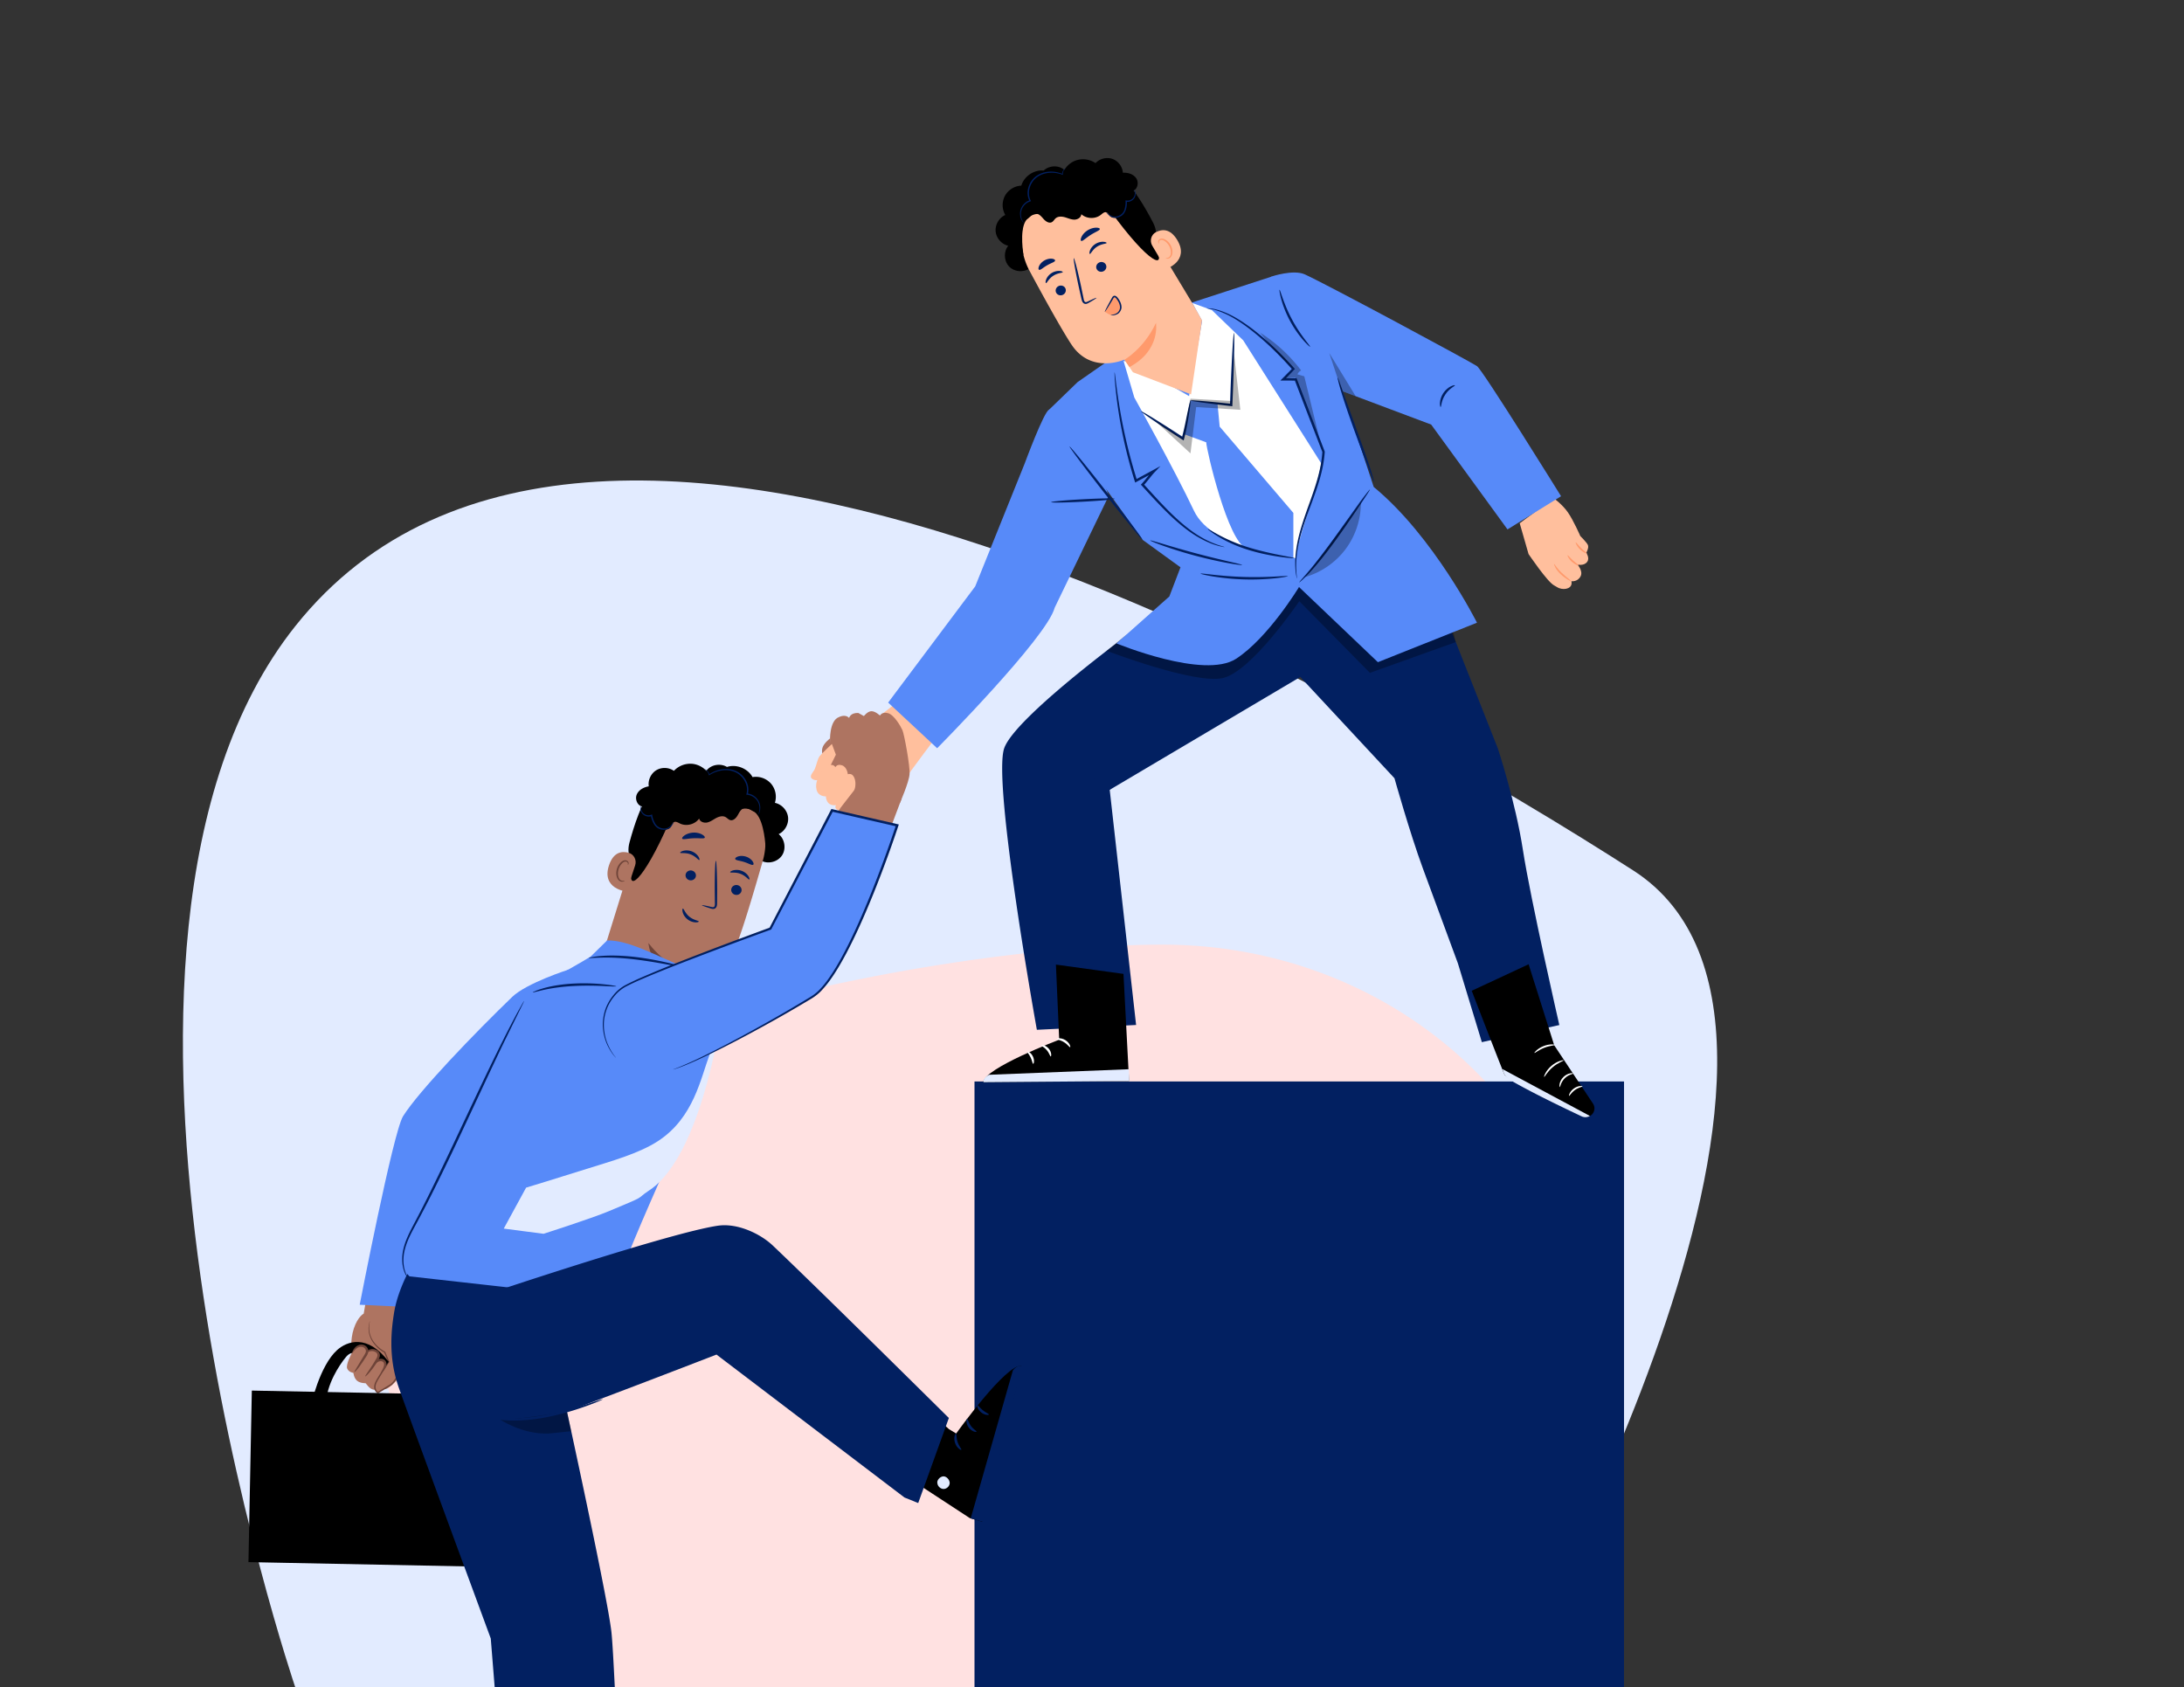 <?xml version="1.0" encoding="UTF-8"?> <svg xmlns="http://www.w3.org/2000/svg" width="400" height="309" fill="none"><rect width="100%" height="100%" fill="#333333" stroke="none"/><g clip-path="url(#a)"><path fill="#E2EBFF" d="M54.074 114.684c55.343-69.59 199.618 15.589 245.036 44.719S274.955 309 274.955 309H54.074s-46.291-136.108 0-194.316"></path><path fill="#FFE1E1" d="M67.5 233.342C67.5 273.917 118.33 344 161.71 344s129.79-56.957 129.79-97.532S256.334 173 212.955 173 67.5 192.767 67.5 233.342"></path><g clip-path="url(#b)"><path fill="#022061" d="M297.441 198.062H178.48v203.514h118.961z"></path><path fill="#FFBF9D" d="M165.828 142.68c-.062-.217 6.934-9.418 6.934-9.418l-6.167-6.45-6.938 5.445zM278.335 95.832l1.618 5.634s3.461 5.128 4.681 5.743c.32.161.627.402.924.51 1.094.401 2.541.013 2.243-1.275 0 0 1.137.17 1.688-.91.493-.967-.58-2.144-.58-2.144s1.244.317 1.808-.53c.465-.7-.197-1.616-.197-1.616s.559-.957.28-1.48c-.28-.524-1.367-1.594-1.367-1.594s-1.201-2.765-2.251-4.302c-.995-1.457-2.634-2.641-2.634-2.641z"></path><path fill="#FF9A6C" d="M290.663 101.359c.042-.082-.509-.423-1.067-.974-.564-.545-.918-1.088-.998-1.045-.076.034.173.684.778 1.271.6.59 1.255.825 1.287.748M289.161 103.559c.039-.083-.499-.396-1.054-.904-.56-.503-.923-1.007-1.002-.961-.074.038.188.654.791 1.195.598.546 1.236.748 1.265.67M284.637 103.306c-.086.024.283 1.017 1.213 1.866.912.849 1.811 1.3 1.85 1.236.056-.081-.758-.649-1.633-1.465-.887-.81-1.35-1.674-1.43-1.637"></path><path fill="#AE7461" d="M64.396 247.865c-.08.166-1.087 2.075-.812 2.766.277.692 1.14.8 1.14.8s.098.963.681 1.445 1.551.444 1.551.444l.467.551c.683.806 1.336.639 1.336.639s.827-.352 1.575-.118c.747.234 2.295-1.578 3.11-2.419.862-.889 1.917-1.948 1.36-3.709-.747-2.361-1.724-5.424-1.724-5.424l1.573-4.465-7.702.257-.34 1.948s-1.059.511-1.8 2.699c-.743 2.19-.415 4.586-.415 4.586"></path><path fill="#AE7461" d="M72.63 243.002s2.194 5.097 2.173 5.263-2.168 4.651-3.197 5.332c-1.029.68-2.379 1.442-2.379 1.442s-1.154-.553-.167-2.25a64 64 0 0 1 2.142-3.384l-.73-1.759s-3.772-1.917-2.736-5.689"></path><path fill="#6F4439" d="M67.73 241.955c-.012-.003-.057.16-.132.473-.047.154-.065.352-.082.586-.035.233-.008.502.011.805.075.599.303 1.323.783 2.027a6.4 6.4 0 0 0 2.104 1.898l-.053-.057.723 1.762.012-.115a63 63 0 0 0-1.637 2.521c-.266.453-.572.89-.788 1.424a2.1 2.1 0 0 0-.143.862c.02.303.151.61.38.828.077.075.155.135.255.188l.062.033.061-.037q.658-.398 1.296-.786l.634-.386c.208-.139.42-.225.62-.413.375-.35.63-.751.89-1.139.256-.389.48-.784.7-1.169.43-.774.812-1.521 1.149-2.231l.241-.529.057-.137q.016-.044.027-.089a1 1 0 0 0-.02-.104c-.033-.106-.063-.184-.097-.272l-.397-.97c-.52-1.227-.956-2.21-1.262-2.887l-.36-.777c-.085-.176-.133-.267-.142-.263-.008.003.025.101.094.284l.313.796 1.183 2.918q.181.465.38.97l.085.248.005.016.004.008.003.004c.01.003-.028-.001.054.01-.07-.004-.051.001-.056.005l-.005.011-.008.022-.053.122-.245.519c-.344.7-.73 1.442-1.163 2.206-.222.38-.446.77-.7 1.151-.254.376-.518.777-.85 1.082-.15.147-.392.257-.59.387l-.63.381-1.289.779.124-.004a1 1 0 0 1-.185-.139c-.377-.35-.359-.931-.173-1.405.19-.479.499-.931.761-1.381a71 71 0 0 1 1.614-2.519l.037-.055-.025-.06-.74-1.755-.015-.036-.038-.021a6.3 6.3 0 0 1-2.056-1.803 4.6 4.6 0 0 1-.804-1.94c-.135-1.175.133-1.841.076-1.847"></path><path fill="#000" d="m90.589 255.55-44.466-.876-.619 31.415 44.466.876z"></path><path fill="#000" d="M85.448 255.606c.012.009-.085.159-.28.434l-.865 1.197c-.765 1.028-1.832 2.551-3.333 4.298a29.3 29.3 0 0 1-6.07 5.333c-2.553 1.639-5.746 3.073-9.325 3.203-3.59.14-6.872-1.26-9.363-2.995-2.527-1.746-4.379-3.822-5.81-5.615a56 56 0 0 1-3.142-4.44l-.783-1.253c-.173-.29-.258-.446-.245-.455s.123.131.32.405l.853 1.205c.74 1.046 1.8 2.569 3.245 4.338 1.452 1.755 3.308 3.781 5.796 5.473 2.458 1.685 5.646 3.023 9.113 2.888 3.463-.125 6.593-1.508 9.117-3.103a30 30 0 0 0 6.054-5.194c1.519-1.705 2.625-3.199 3.433-4.195l.933-1.146c.219-.256.339-.388.352-.378"></path><path fill="#000" d="M56.907 257.685c-.006-.221 1.596-7.507 4.83-10.429 1.778-1.606 5.554-3.045 9.457 2.148l-1.36 1.919s-4.1-5.639-6.45-2.826c-1.265 1.514-3.542 5.005-3.694 8.562z"></path><path fill="#AE7461" d="M69.785 251.391c.251-.261.459-.563.613-.891.157-.332.253-.738.067-1.056-.153-.261-.475-.394-.776-.374s-.582.174-.808.375c-.225.202-.403.45-.579.696"></path><path fill="#6F4439" d="M68.302 250.141c-.044-.033.044-.297.328-.673a1.7 1.7 0 0 1 .68-.525c.31-.133.766-.144 1.115.126.38.281.407.789.312 1.09-.09.324-.243.56-.378.749-.282.375-.534.526-.574.483-.047-.045.115-.269.303-.65.09-.191.2-.425.244-.673.048-.252.008-.502-.182-.642-.425-.322-1.002-.011-1.29.262-.31.281-.505.495-.558.453"></path><path fill="#AE7461" d="M66.71 248.08c.28-.419.765-.76 1.318-.817.555-.057 1.154.228 1.293.69.118.393-.093.803-.311 1.169a22 22 0 0 1-2.114 2.952"></path><path fill="#6F4439" d="M66.896 252.072c-.109-.081 1.046-1.498 2.099-3.393.25-.47.146-.866-.235-1.069a1.36 1.36 0 0 0-1.085-.103c-.644.211-.91.622-.965.572-.045-.01.118-.526.855-.87a1.63 1.63 0 0 1 1.394.038c.244.125.5.352.586.692.087.335-.016.667-.143.934-1.113 2.003-2.424 3.271-2.506 3.199"></path><path fill="#AE7461" d="M64.525 247.778c.151-.381.482-.823.817-1.059s.775-.339 1.168-.22.713.482.73.892c.015.354-.181.678-.374.975-.605.925-1.274 2.075-1.972 2.93"></path><path fill="#6F4439" d="M64.89 251.298c-.05-.042.208-.433.595-1.082.228-.385.454-.763.681-1.143.234-.43.613-.913.797-1.365.185-.448-.14-.891-.53-1.011-.398-.126-.822.022-1.091.223-.564.439-.76.893-.822.86-.05-.01.03-.53.62-1.107.301-.274.816-.523 1.408-.375.293.079.565.271.743.553.187.279.218.688.097 1.003-.112.318-.294.561-.438.784l-.433.657c-.278.419-.536.794-.768 1.1-.461.612-.813.941-.859.903"></path><path fill="#000" d="M68.353 270.069a2.152 2.152 0 1 1-4.304 0 2.152 2.152 0 0 1 4.304 0"></path><path fill="#578AF9" d="M104.198 177.553s-7.739 2.46-10.394 5.025c-6.865 6.63-17.072 17.211-19.98 21.841-1.819 2.892-7.945 34.533-7.945 34.533l13.692.656 6.804-31.919 11.654-11.657z"></path><path fill="#000" d="m165.333 254.125 8.458 7.6 1.331.812s9.209-12.893 11.977-12.375l-7.163 28.54-2.293-.659-15.363-10.046z"></path><path fill="#E2EBFF" d="M171.671 271.553c.012.59.538 1.128 1.128 1.14s1.141-.518 1.139-1.108c-.001-.59-.612-1.255-1.201-1.201-.587.054-1.201.711-1.057 1.284"></path><path fill="#022061" d="m180.08 278.733-2.293-.659 7.725-27.117s.871-1.132 1.73-.764zM175.085 262.539c.138.039.027.752.302 1.55.256.805.771 1.31.683 1.424-.06.122-.84-.295-1.158-1.267-.326-.97.052-1.77.173-1.707M177.129 259.858c.143.002.228.665.699 1.287.452.635 1.06.914 1.019 1.051-.012.137-.851.028-1.423-.755-.576-.779-.429-1.613-.295-1.583M181.107 259.055c-.001.134-.747.153-1.42-.397-.677-.545-.814-1.278-.683-1.307.134-.05.438.476.997.918.549.456 1.127.643 1.106.786M171.668 261.945c.113.089-.24.681-.384 1.482-.161.798-.05 1.478-.188 1.521-.121.055-.486-.673-.303-1.614.175-.943.782-1.485.875-1.389"></path><path fill="#000" d="M129.699 140.794c.917-.827 2.385-.969 3.445-.333 1.732-.557 3.803.265 4.683 1.859a3.71 3.71 0 0 1 3.383 1.195 3.71 3.71 0 0 1 .711 3.518c1.242.253 2.26 1.359 2.411 2.617s-.577 2.574-1.723 3.113c1.12.892 1.411 2.663.636 3.867s-2.509 1.672-3.785 1.021l-10.451-13.466c-.522-1.12-.228-2.564.69-3.391"></path><path fill="#AE7461" d="M139.713 157.629a12.4 12.4 0 0 0-7.568-15.017l-.602-.225c-6.624-2.053-12.068 2.426-13.937 9.105l-7.212 23.224 5.012 12.721 8.215-4.062 2.366-5.777s6.595 1.369 9.009-4.833c1.166-2.995 3.065-9.358 4.717-15.136"></path><path fill="#6F4439" d="M125.963 178.157s-4.002-1.249-7.202-5.448c0 0 .222 5.212 6.584 6.978z"></path><path fill="#022061" d="M135.778 163.275c-.159.477-.695.734-1.195.577s-.776-.671-.616-1.147.694-.734 1.194-.577.776.671.617 1.147M137.231 161.073c-.154.075-.64-.677-1.599-1.033-.953-.37-1.84-.141-1.9-.297-.032-.071.16-.239.549-.347a2.6 2.6 0 0 1 1.574.095c.596.227 1.015.635 1.219.967.209.336.23.584.157.615M127.416 160.608c-.16.476-.694.733-1.195.575-.499-.157-.775-.67-.616-1.146.16-.477.695-.734 1.194-.577.501.157.777.672.617 1.148M128.078 157.503c-.153.074-.642-.677-1.599-1.033-.952-.37-1.839-.141-1.899-.297-.031-.071.158-.239.549-.347.385-.109.979-.132 1.575.094.595.228 1.014.635 1.219.968.207.336.229.583.155.615M125.071 166.403c.17-.023.397.844 1.194 1.483.788.65 1.702.711 1.71.879.008.077-.225.177-.63.156-.399-.017-.97-.182-1.465-.584-.493-.402-.764-.921-.853-1.301-.093-.384-.036-.626.044-.633M128.555 165.781c.016-.056.649.064 1.66.302.254.067.504.105.608-.046.123-.155.12-.457.108-.786q-.01-1.017-.025-2.134c-.009-3.027.082-5.479.203-5.478s.229 2.455.239 5.482l-.01 2.132c-.012.313.03.688-.233 1.008a.66.66 0 0 1-.536.206c-.174-.011-.312-.06-.437-.098-.991-.312-1.595-.533-1.577-.588M129.08 153.399c-.112.27-1.001.065-2.069.123-1.07.033-1.951.314-2.071.054-.053-.125.117-.373.483-.613.364-.239.93-.45 1.571-.478.641-.026 1.213.135 1.584.344.373.208.551.442.502.57M137.956 158.363c-.237.174-.848-.251-1.66-.493-.803-.27-1.547-.277-1.64-.556-.037-.133.135-.327.497-.452.357-.126.903-.157 1.459.018.554.177.982.517 1.201.827.221.312.25.568.143.656"></path><path fill="#000" d="M140.202 155.1s-.18-4.518-1.72-6.135c-1.864-1.957-3.782.176-5.725-1.245s-3.721-3.294-6.568-2.448c-3.117.926-2.463 2.641-3.65 5.349-4.812 10.979-8.048 13.381-6.65 7.884.153-.603-1.28-1.664-.601-4.198.881-3.284 2.202-7.177 3.753-9.161 1.307-1.672 2.879-2.575 5.358-3.292 3.914-1.132 8.135.395 10.881 1.753 2.744 1.357 7.014 6.704 4.922 11.493"></path><path fill="#AE7461" d="M116.328 158.485c.322-.976-.222-2.046-1.214-2.314-1.204-.326-2.745-.151-3.568 2.279-1.462 4.311 3.167 4.889 3.217 4.768.033-.082.97-2.923 1.565-4.733"></path><path fill="#6F4439" d="M114.398 161.278c-.015-.02-.094.027-.24.042a.8.8 0 0 1-.565-.178c-.399-.322-.537-1.175-.294-1.959.121-.396.331-.741.574-1.004.239-.271.517-.422.761-.385a.4.4 0 0 1 .373.356c.017.14-.04.217-.019.233.008.015.116-.042.142-.231a.5.5 0 0 0-.077-.327.6.6 0 0 0-.379-.251c-.34-.09-.743.115-1.011.403a2.7 2.7 0 0 0-.668 1.113c-.267.877-.097 1.842.464 2.232.277.182.56.176.726.119.169-.062.225-.151.213-.163"></path><path fill="#000" d="M119.522 150.264c.411.585.85 1.194 1.492 1.51s1.547.219 1.907-.4c.162-.277.219-.648.5-.804.335-.186.732.061 1.075.232 1.188.597 2.785.196 3.552-.89.139.591.883.847 1.477.719.593-.129 1.09-.518 1.625-.807.535-.287 1.204-.474 1.737-.183.298.164.522.462.85.551.578.161 1.097-.392 1.39-.915.293-.524.602-1.147 1.189-1.271.543-.115 1.052.26 1.539.528.486.269 1.196.398 1.517-.056.168-.238.159-.559.099-.844-.271-1.292-1.544-2.299-2.865-2.266.112-1.564-.794-3.153-2.196-3.854s-3.217-.474-4.402.553a4.13 4.13 0 0 0-3.06-2.163 4.12 4.12 0 0 0-3.526 1.27c-.934-.661-2.265-.703-3.239-.103-.973.601-1.533 1.809-1.362 2.941-.93.151-1.871.666-2.217 1.541-.347.876.183 2.076 1.12 2.163-.601.558-.671 1.594-.149 2.228.521.633 1.552.763 2.214.28"></path><path fill="#022061" d="M117.407 147.59c-.01-.017-.212.329-.041.919.088.282.294.619.663.829.359.209.864.291 1.346.103l-.17-.094c.074.446.211.924.452 1.382.156.292.349.564.595.773.238.216.553.346.828.402.563.142 1.142.029 1.494-.244.358-.263.55-.559.677-.757.126-.202.176-.323.163-.332-.017-.011-.097.093-.246.272-.148.177-.361.445-.697.663-.632.46-2.065.278-2.582-.9a4.5 4.5 0 0 1-.437-1.3l-.028-.153-.143.058c-.395.164-.833.11-1.15-.058a1.34 1.34 0 0 1-.618-.695c-.197-.518-.064-.865-.106-.868M129.11 140.88c-.008.014.1.072.26.224.156.151.37.414.451.811l.021.1.088-.057a5.66 5.66 0 0 1 2.685-.895 4.4 4.4 0 0 1 1.816.261 3.7 3.7 0 0 1 1.61 1.192c.337.43.571.923.692 1.421a3.1 3.1 0 0 1-.013 1.46l-.037.14.143.013a2.55 2.55 0 0 1 1.689.88c.385.449.541.972.579 1.4.062.878-.254 1.352-.208 1.362.009.005.089-.101.183-.329.09-.226.191-.582.172-1.042a2.58 2.58 0 0 0-.571-1.521 2.72 2.72 0 0 0-1.823-.99l.106.153a3.3 3.3 0 0 0 .031-1.583 4 4 0 0 0-.736-1.525 3.9 3.9 0 0 0-1.728-1.268 4.6 4.6 0 0 0-1.919-.252 5.5 5.5 0 0 0-2.749 1.006l.108.043a1.54 1.54 0 0 0-.54-.836c-.185-.142-.306-.176-.31-.168M75.819 231.09s-2.905 4.59-3.662 9.432c-.41 2.626-1.125 7.743.792 13.357 1.137 3.33 16.935 46.195 16.935 46.195l1.806 22.511 5.462 28.242 17.104-.84s-1.577-44.476-2.264-51.006c-.741-7.043-10.313-50.369-10.313-50.369l6.246-15.597-29.058-9.693z"></path><path fill="#578AF9" d="m127.16 179.693-.968-2.183c-6.411-2.674-11.09-5.344-14.995-5.276l-3.018 2.951c-3.496 2.193-10.352 5.563-12.199 8.148l-8.47 16.365-11.694 27.431c-1.08 1.677-3.387 4.156-.823 6.623l23.336 2.614 8.297.141c1.693-.22 6.144 1.03 6.674-1.715.939-4.854 16.311-37.49 17.412-41.759l-.482-7.024z"></path><path fill="#E2EBFF" d="M130.039 192.929c-1.737 4.601-2.966 11.725-9.448 16-3.582 2.363-8.851 3.785-12.942 5.082-4.844 1.536-11.293 3.497-11.293 3.497l-4.091 7.501 7.282.949s8.569-2.731 11.95-4.136c7.277-3.024 4.78-2.041 7.292-3.735 3.601-2.248 8.519-8.863 12.133-25.597"></path><path fill="#022061" d="M112.871 180.636c-.007.066-.873.017-2.266-.048-1.394-.057-3.32-.124-5.439-.01-2.121.099-4.025.376-5.383.67-1.359.291-2.179.567-2.206.493-.01-.03.184-.125.55-.273.36-.16.903-.333 1.58-.529 1.358-.378 3.288-.71 5.435-.811a36.4 36.4 0 0 1 5.484.143c1.398.146 2.251.307 2.245.365M124.967 177.073c-.014.063-.969-.106-2.506-.388-1.538-.281-3.661-.667-6.021-.957-2.362-.288-4.513-.386-6.069-.352-1.557.026-2.519.136-2.529.063-.004-.03.231-.089.664-.168a16 16 0 0 1 1.851-.213c1.571-.116 3.754-.067 6.136.223 2.381.293 4.508.731 6.033 1.093s2.454.641 2.441.699M95.98 183.332c.014.007-.066.19-.228.529l-.731 1.476-2.665 5.435c-2.224 4.603-5.183 11.014-8.507 18.075-1.666 3.53-3.28 6.88-4.805 9.901a179 179 0 0 1-2.211 4.265c-.7 1.333-1.406 2.543-1.924 3.699-.522 1.153-.86 2.258-.97 3.251-.11.995-.019 1.866.164 2.546.374 1.372.998 1.942.943 1.971 0 0-.16-.123-.385-.432a4.9 4.9 0 0 1-.727-1.492c-.215-.692-.335-1.589-.246-2.618.09-1.031.415-2.171.928-3.354.51-1.187 1.202-2.41 1.885-3.745a211 211 0 0 0 2.17-4.277 581 581 0 0 0 4.769-9.908c3.322-7.057 6.329-13.452 8.628-18.023a187 187 0 0 1 2.795-5.375l.806-1.437c.192-.327.297-.494.31-.487M89.412 263.459c1.208.378 41.814-15.381 41.814-15.381l34.432 26.18 2.514 1.013 5.611-15.579s-24.103-23.874-32.272-31.608c-2.164-2.049-6.337-4.137-10.023-3.606-8.563 1.234-41.081 12.127-41.081 12.127z"></path><path fill="#000" d="M91.408 259.857s4.118 2.901 9.133 2.68l4.076-.421-.794-3.671s-9.705 1.851-12.415 1.412" opacity=".3"></path><path fill="#022061" d="M110.378 256.274c.011.029-.27.164-.789.385-.517.222-1.277.518-2.225.859-1.895.677-4.557 1.534-7.593 2.094-3.035.569-5.857.654-7.871.438a14 14 0 0 1-1.353-.178 8 8 0 0 1-1.01-.202c-.55-.135-.848-.224-.841-.254.017-.082 1.234.198 3.228.316 1.993.132 4.763-.001 7.765-.564 3.002-.553 5.659-1.356 7.573-1.952 1.914-.604 3.092-1.005 3.116-.942M131.877 242.182c.127.035-.15 1.323-.226 2.93-.086 1.606.06 2.916-.07 2.938-.114.026-.468-1.294-.379-2.96.08-1.667.564-2.945.675-2.908"></path><path fill="#AE7461" d="m155.357 145.653-5.403 8.359 10.631 4.332 4.494-11.931-6.656-2.454zM150.812 138.536s-.43-.683-.185-1.56c.246-.877 1.398-1.742 1.398-1.742s.429 2.62.358 2.661c-.071.043-1.571.641-1.571.641"></path><path fill="#AE7461" d="m155.672 147.368-3.878-6.331.229-5.194s-.202-3.883 1.663-4.528c0 0 1.124-.595 1.832.173 0 0 .204-.976 1.679-.916l1.027.568s.682-.899 1.401-.89 1.541.798 1.541.798.376-.756 1.494-.432c1.12.325 2.315 2.41 2.63 3.129.316.719 1.406 6.558 1.296 8.047s-1.739 5.199-1.739 5.199z"></path><path fill="#FFBF9D" d="M152.362 136.25s-1.856 1.734-2.248 2.24c-.391.506-.628 1.835-.916 2.414-.287.579-1.12 1.275-.424 1.755.697.481 1.635.149 2.14-.39.507-.539 2.178-4.059 2.178-4.059z"></path><path fill="#FFBF9D" d="M149.993 142.224s-.762 1.088-.445 2.402c.318 1.314 1.716 1.221 1.716 1.221s-.025 1.847 1.87 1.61c0 0-.517.571.442.955l2.73-3.51s.379-.317.367-1.442c-.008-.756-.365-1.982-1.39-1.666 0 0-.134-1.326-1.071-1.634s-1.201.346-1.201.346-.221-.494-.968-.423c-.747.07-2.05 2.141-2.05 2.141"></path><path fill="#578AF9" d="M112.782 193.692c-2.741-3.126-3.305-8.13-.084-11.661a7.2 7.2 0 0 1 1.813-1.445c4.524-2.518 26.587-10.522 26.587-10.522l11.293-21.652 11.936 2.741s-8.884 27.341-15.491 31.386c-7.588 4.647-20.757 11.817-25.546 13.326"></path><path fill="#022061" d="M123.29 195.865q-.003-.01.299-.127c.197-.081.501-.179.886-.342a63 63 0 0 0 3.346-1.494c2.881-1.372 6.996-3.502 12.023-6.316a264 264 0 0 0 8.166-4.752c.749-.43 1.428-.904 2.039-1.528a17 17 0 0 0 1.685-2.054c1.052-1.471 1.987-3.097 2.884-4.796 1.789-3.405 3.417-7.126 4.991-11.043a218 218 0 0 0 4.505-12.328l.163.287-7.88-1.807-4.057-.933.25-.115-11.309 21.644-.037.071-.076.028a816 816 0 0 0-16.554 6.195c-2.47.96-4.782 1.885-6.901 2.793a43 43 0 0 0-3.005 1.395 6.9 6.9 0 0 0-2.272 1.904c-1.216 1.476-1.73 3.185-1.827 4.662a9.2 9.2 0 0 0 .58 3.726c.772 1.938 1.649 2.726 1.593 2.759q-.007.006-.144-.151c-.09-.105-.227-.259-.396-.473a9.6 9.6 0 0 1-1.176-2.086 9.2 9.2 0 0 1-.651-3.785c.046-.761.19-1.572.475-2.398a8.5 8.5 0 0 1 1.351-2.41 7.1 7.1 0 0 1 2.334-1.991 43 43 0 0 1 3.017-1.427 211 211 0 0 1 6.896-2.84c4.935-1.946 10.499-4.048 16.539-6.262l-.113.099 11.277-21.66.081-.154.169.039 4.057.932 7.879 1.81.24.055-.077.231a216 216 0 0 1-4.531 12.35c-1.586 3.924-3.227 7.651-5.037 11.071-.909 1.706-1.856 3.341-2.929 4.83a18 18 0 0 1-1.733 2.091c-.627.639-1.382 1.159-2.116 1.573a248 248 0 0 1-8.204 4.711c-5.052 2.782-9.192 4.875-12.1 6.202-1.45.671-2.6 1.131-3.385 1.426-.391.15-.7.236-.903.304-.204.062-.311.091-.312.084M213.533 111.235c-1.916 1.138-27.423 19.537-29.612 25.796-2.189 6.258 5.982 51.568 5.982 51.568l18.173-.883-4.832-43.066 36.298-21.492 2.448-22.449z"></path><path fill="#022061" d="m235.005 120.604 20.392 21.924s2.796 9.977 5.199 16.501c2.439 6.62 6.415 17.389 6.415 17.389l4.391 14.443 14.189-3.132s-5.294-23.115-6.662-32.024c-1.367-8.908-4.614-18.675-4.614-18.675l-11.28-28.531-12.289-16.042z"></path><path fill="#000" d="M202.681 119.186s15.92 6.107 21.202 5.014c5.282-1.094 14.08-14.094 14.08-14.094l12.937 13.122 15.736-5.632-1.264-5.06s-22.521-5.814-22.56-5.884c-.04-.07-8.154 0-8.154 0l-13.635 9.407-14.758.195z" opacity=".3"></path><path fill="#000" d="m279.964 176.594 4.693 14.843 7.097 10.67a1.595 1.595 0 0 1-1.997 2.331c-2.984-1.389-13.704-6.509-14.22-7.656-.543-1.205-5.99-15.328-5.99-15.328z"></path><path fill="#E2EBFF" d="m291.192 204.377-16.02-8.586.214.625c.184.54.552.998 1.042 1.289 1.31.779 4.977 2.854 13.26 6.752a1.6 1.6 0 0 0 1.504-.08"></path><path fill="#fff" d="M285.668 199.088c.098.013.166-.872.9-1.587.713-.736 1.598-.806 1.586-.903.001-.041-.226-.092-.587-.023-.358.067-.841.285-1.241.684-.398.401-.616.883-.681 1.243-.069.362-.018.587.023.586M287.372 200.703c.092.04.401-.6 1.089-1.079.676-.494 1.382-.577 1.375-.676.017-.09-.799-.16-1.574.398-.78.549-.98 1.344-.89 1.357M282.811 197.227c.093.046.563-.941 1.567-1.779.991-.854 2.042-1.157 2.012-1.256-.003-.087-1.168.082-2.233.996-1.074.901-1.432 2.021-1.346 2.039M281.029 192.835c.069.076.767-.543 1.813-.942 1.041-.415 1.972-.432 1.972-.534.016-.086-.978-.226-2.097.216-1.122.431-1.758 1.208-1.688 1.26"></path><path fill="#022061" d="M198.603 141.663c.01-.114 1.366.031 2.758.907 1.4.866 2.125 2.019 2.027 2.079-.104.084-.945-.884-2.265-1.697-1.31-.828-2.55-1.159-2.52-1.289M270.991 144.873c.035.04-.286.404-.937.832-.647.429-1.647.886-2.825 1.092-1.18.202-2.275.108-3.029-.078-.757-.185-1.181-.42-1.162-.47.034-.137 1.855.515 4.114.104 2.265-.37 3.762-1.597 3.839-1.48"></path><path fill="#000" d="m193.391 176.658.604 13.754s-13.777 5.233-13.913 7.786l26.71-.214-1.025-19.623z"></path><path fill="#E2EBFF" d="m206.832 197.984-.091-2.164-25.575 1.015s-1.185.527-1.044 1.363z"></path><path fill="#fff" d="M193.583 190.278c.006.13.659.184 1.303.599.656.397.991.96 1.111.907.12-.026-.08-.804-.871-1.292-.784-.495-1.572-.333-1.543-.214M190.749 191.458c-.029.126.537.344.985.892.463.535.579 1.131.71 1.124.122.02.206-.745-.362-1.416-.564-.675-1.332-.724-1.333-.6M189.223 194.825c.119.026.295-.627-.046-1.338-.336-.714-.953-.991-1.007-.882-.073.108.326.488.597 1.076.285.582.326 1.131.456 1.144"></path><path fill="#578AF9" d="m192.141 75.032 17.112 23.823 6.954 5.041-2.043 5.343-9.675 8.593s16.022 6.641 21.912 2.81 11.513-13.134 11.513-13.134l14.448 13.764 18.146-7.23s-7.935-15.831-18.912-24.86l-6.598-20.026-12.04-18.521-14.701 4.785-20.895 14.555z"></path><path fill="#fff" d="M205.777 66.095c.984 0 11.996 6.447 11.996 6.447l2.395-13.79-1.786-3.258 3.57 1.298 5.746 5.54 14.3 22.551c-1.026 5.739-4.543 14.261-4.643 17.33 0 0-15.198-1.298-18.686-8.686-3.489-7.388-10.918-20.726-10.918-20.726z"></path><path fill="#578AF9" d="M220.923 81.008c0 1.23 4.021 18.453 7.376 19.385s8.582 1.82 8.582 1.82v-8.276l-13.495-15.802-.405-4.228-4.947-.57-1.216 6.165zM196.395 71.84s-3.325 2.921-4.254 3.194-4.468 9.85-4.468 9.85l-9.064 22.508-15.943 21.278 8.974 8.361s20.112-20.288 21.528-25.744l9.896-20.482z"></path><path fill="#022061" d="M237.963 106.652c-.051-.052.784-.909 2.017-2.393 1.242-1.477 2.858-3.598 4.58-5.992l4.395-6.152a56 56 0 0 1 1.383-1.83c.338-.424.537-.65.562-.632.052.038-.61 1.035-1.684 2.644-1.077 1.607-2.566 3.83-4.29 6.232-1.727 2.4-3.394 4.505-4.705 5.938a25 25 0 0 1-1.604 1.647c-.402.368-.633.56-.654.538M227.493 103.47c-.01.059-.982-.055-2.538-.335a78 78 0 0 1-6.023-1.359 77 77 0 0 1-5.9-1.824c-1.489-.532-2.387-.919-2.368-.975.022-.061.958.219 2.467.672 1.51.455 3.595 1.072 5.917 1.692s4.437 1.124 5.972 1.482c1.534.359 2.485.583 2.473.647M195.889 81.777c.024-.02.234.2.594.616.359.415.867 1.025 1.488 1.785 1.242 1.521 2.933 3.641 4.778 6 1.847 2.359 3.498 4.51 4.674 6.08a85 85 0 0 1 1.375 1.873c.316.449.48.704.455.723-.026.019-.236-.203-.596-.618a88 88 0 0 1-1.488-1.787 393 393 0 0 1-4.776-5.996 395 395 0 0 1-4.67-6.076 92 92 0 0 1-1.375-1.874c-.319-.45-.483-.707-.459-.727M226.002 60.98c.062.003.073 1.163.041 3.036a355 355 0 0 1-.217 7.314l-.118 2.843-.009.231-.203-.023a262 262 0 0 1-5.363-.671c-1.326-.185-2.107-.319-2.101-.37s.797-.011 2.122.098c1.326.108 3.184.286 5.334.511l-.212.208.101-2.842a361 361 0 0 1 .349-7.31c.113-1.872.214-3.027.276-3.024"></path><path fill="#022061" d="M208.978 75.32c.033-.053.827.397 2.084 1.166a221 221 0 0 1 5.71 3.642l-.335.121c.521-1.904.827-3.675 1.104-4.916.263-1.248.44-2.004.497-1.995.056.01-.018.783-.203 2.048-.201 1.265-.445 3.019-.971 4.995l-.077.289-.258-.168-.855-.554a220 220 0 0 1-4.785-3.195c-1.213-.838-1.945-1.382-1.911-1.434"></path><path fill="#578AF9" d="M232.896 50.636s3.984-1.34 6.09-.383c4.07 1.85 30.431 16.037 31.522 16.797s15.401 23.83 15.401 23.83l-9.81 6.077-13.979-19.2-25.489-9.576s-3.861-4.977-4.48-9.17.745-8.375.745-8.375"></path><path fill="#022061" d="M245 69.156c.063-.016.414 1.055 1.029 2.772.663 1.835 1.498 4.148 2.42 6.707 1.911 5.23 3.362 9.525 3.149 9.59-.036.003-.114-.261-.303-.736l-.772-2.017a404 404 0 0 1-2.497-6.685c-.949-2.62-1.764-5.01-2.299-6.759a36 36 0 0 1-.588-2.085c-.118-.499-.169-.778-.139-.787M239.947 63.501c-.04.04-.556-.4-1.275-1.224a19.6 19.6 0 0 1-2.412-3.517 19.5 19.5 0 0 1-1.6-3.955c-.29-1.054-.371-1.726-.317-1.738.138-.037.746 2.59 2.313 5.48 1.542 2.902 3.397 4.86 3.291 4.954M235.864 105.517c.006.057-.877.235-2.326.391a43 43 0 0 1-5.688.206 43 43 0 0 1-5.667-.537c-1.438-.239-2.309-.469-2.299-.525.012-.066.903.052 2.342.21 1.44.159 3.431.336 5.637.401 2.206.063 4.203.002 5.65-.072 1.446-.074 2.343-.14 2.351-.074M221.021 56.456c0-.013.127-.007.372.013.243.033.616.029 1.078.137.926.215 2.254.669 3.781 1.54 3.048 1.745 6.899 4.943 10.784 9.299l.127.142-.137.14-1.865 1.906-.154-.366 2.298-.004h.151l.055.14 2.412 6.255 2.69 7.01.017.045-.003.046c-.235 3.49-1.382 6.566-2.362 9.27-1.013 2.705-1.871 5.11-2.33 7.184-.476 2.068-.572 3.77-.53 4.929.04 1.162.164 1.79.125 1.796-.013.002-.05-.152-.109-.453-.063-.3-.126-.749-.168-1.335-.089-1.169-.036-2.898.408-4.996.425-2.102 1.262-4.543 2.248-7.254.956-2.71 2.065-5.762 2.281-9.167l.014.091-2.702-7.004-2.402-6.258.205.14-2.298-.004h-.515l.361-.366 1.875-1.897-.009.282c-3.826-4.34-7.621-7.567-10.595-9.35-1.491-.892-2.782-1.374-3.684-1.627-.912-.2-1.423-.248-1.419-.284M204.151 91.346c.007.125-2.593.364-5.804.536-3.214.172-5.823.21-5.829.086-.007-.124 2.592-.363 5.805-.535s5.821-.211 5.828-.087M224.255 100.194c-.003.014-.131-.006-.374-.056-.239-.061-.608-.106-1.055-.264-.916-.252-2.204-.786-3.685-1.674-1.482-.889-3.107-2.187-4.793-3.777-1.68-1.599-3.418-3.493-5.256-5.51l-.14-.152.144-.15c.719-.748 1.335-1.686 2.139-2.532l.272.352c-.223.12-.463.25-.704.382l-2.654 1.435-.24.13-.082-.258c-1.722-5.48-2.683-10.487-3.169-14.096a71 71 0 0 1-.461-4.264c-.041-.502-.057-.892-.068-1.155-.011-.264-.009-.402.006-.404.014 0 .04.135.077.396l.147 1.146c.124.997.311 2.444.596 4.237a96.5 96.5 0 0 0 3.299 14.004l-.321-.128 2.652-1.438.705-.381 1.258-.682-.986 1.033c-.768.803-1.388 1.744-2.145 2.528l.004-.302c1.831 2.024 3.548 3.923 5.197 5.527 1.653 1.596 3.236 2.902 4.676 3.811 2.884 1.847 5.001 2.137 4.961 2.242"></path><path fill="#022061" d="M237.009 102.212c-.008.057-.951-.003-2.465-.211-1.51-.219-3.601-.578-5.84-1.272-2.243-.683-4.172-1.604-5.483-2.398-1.316-.792-2.044-1.402-2.015-1.443.042-.06.832.455 2.171 1.165a31 31 0 0 0 5.459 2.246c4.431 1.326 8.202 1.747 8.173 1.913"></path><path fill="#000" d="M239.07 105.67a14.2 14.2 0 0 0 7.363-5.086 14.2 14.2 0 0 0 2.81-8.496M228.664 59.703a28.4 28.4 0 0 1 9.637 8.144 1.34 1.34 0 0 0-.669.718l1.249.356 2.716 11.145-4.342-10.936-2.072.213q.973-.852 1.946-1.702a44.6 44.6 0 0 1-6.393-6.794M211.29 76.826l6.744 6.203 1.046-8.478 8.086.498-1.163-10.403-.482 8.787-7.487-.412-1.387 7.294M245.752 71.608l-2.299-6.962 4.843 7.918z" opacity=".3"></path><path fill="#022061" d="M266.472 70.568c.052.122-1.032.544-1.764 1.686-.761 1.123-.722 2.286-.855 2.287-.054.006-.149-.281-.126-.765.021-.48.196-1.148.605-1.77.41-.62.955-1.044 1.388-1.252.434-.212.737-.238.752-.186"></path><path fill="#000" d="M194.528 30.83c-1.053-.6-2.49-.429-3.372.402-1.778-.17-3.591 1.052-4.1 2.764a3.64 3.64 0 0 0-2.993 1.856 3.64 3.64 0 0 0 .056 3.522c-1.137.503-1.882 1.776-1.764 3.014.119 1.238 1.093 2.346 2.306 2.623-.886 1.09-.794 2.85.201 3.842s2.756 1.076 3.843.185l7.195-15.101c.266-1.183-.319-2.507-1.372-3.107"></path><path fill="#FFBF9D" d="M188.559 49.601a12.17 12.17 0 0 1 4.107-15.984l.529-.342c5.92-3.356 12.079-.205 15.271 5.807l9.887 16.41 1.8 3.167-2.014 13.568-10.644-4.054-1.59-2.303s-6.036 2.694-9.651-2.745c-1.744-2.628-4.899-8.33-7.695-13.524"></path><path fill="#FF9A6C" d="M205.954 65.875s3.575-2.037 5.762-6.732c0 0 .88 5.043-4.849 8.07z"></path><path fill="#022061" d="M193.468 53.655c.252.423.82.557 1.265.301.446-.255.603-.805.351-1.227-.253-.424-.82-.558-1.266-.303s-.604.806-.35 1.229M191.571 51.843c.163.04.472-.784 1.316-1.326.835-.555 1.734-.521 1.759-.684.016-.075-.203-.195-.599-.216a2.56 2.56 0 0 0-1.489.42c-.523.342-.839.821-.965 1.183-.132.366-.1.608-.022.623M200.893 49.341c.252.423.819.557 1.266.302.445-.256.603-.806.35-1.229-.252-.422-.819-.558-1.265-.302-.447.256-.604.807-.351 1.23M199.601 46.51c.164.038.474-.785 1.317-1.327.835-.554 1.734-.521 1.759-.684.016-.075-.202-.196-.599-.216-.391-.025-.966.078-1.489.42-.523.343-.84.822-.965 1.184-.131.366-.1.608-.023.622M200.82 54.55c-.027-.052-.609.197-1.528.638-.23.117-.461.206-.592.083-.151-.123-.211-.413-.269-.731l-.423-2.05c-.626-2.905-1.227-5.236-1.344-5.21s.296 2.401.921 5.305q.237 1.069.457 2.043c.077.297.116.665.435.916a.64.64 0 0 0 .557.086c.165-.047.288-.123.399-.186.883-.506 1.415-.845 1.387-.895M198.006 44.11c.242.154.84-.512 1.731-1.068.879-.576 1.745-.848 1.694-1.124-.027-.13-.304-.233-.734-.22-.428.013-1 .163-1.531.502-.53.34-.899.792-1.078 1.168-.183.378-.195.666-.082.742M190.3 49.407c.263.118.76-.417 1.488-.82.713-.427 1.425-.59 1.455-.877.008-.135-.197-.284-.571-.329-.368-.046-.898.038-1.393.323s-.834.702-.978 1.045c-.148.345-.122.597-.001.658"></path><path fill="#000" d="M187.464 46.746s-.775-4.37.362-6.242c1.377-2.267 3.663-.624 5.228-2.394s2.876-3.938 5.783-3.724c3.183.234 2.916 2.015 4.621 4.363 6.916 9.517 10.522 11.142 8.028 6.163-.273-.545.878-1.863-.304-4.15-1.532-2.964-3.616-6.419-5.518-7.996-1.604-1.328-3.301-1.866-5.828-2.033-3.99-.264-7.715 2.085-10.064 3.963-2.346 1.875-5.318 7.898-2.308 12.05"></path><path fill="#FFBF9D" d="M211.034 44.992c-.513-.868-.216-2.009.679-2.474 1.085-.564 2.599-.72 3.899 1.437 2.305 3.826-2.012 5.352-2.084 5.245-.05-.071-1.543-2.599-2.494-4.208"></path><path fill="#FF9A6C" d="M213.502 47.258c.01-.022.095.007.239-.01a.77.77 0 0 0 .504-.29c.315-.391.269-1.239-.128-1.94a2.56 2.56 0 0 0-.762-.84c-.285-.21-.584-.297-.81-.21a.395.395 0 0 0-.283.42c.013.137.083.199.067.218-.005.016-.121-.015-.185-.191a.5.5 0 0 1 .006-.33.59.59 0 0 1 .31-.32c.308-.157.737-.046 1.054.174.334.21.648.53.873.927.44.786.48 1.745.023 2.238a.83.83 0 0 1-.67.266c-.175-.024-.247-.097-.238-.112"></path><path fill="#000" d="M206.289 37.775c-.272.647-.564 1.322-1.113 1.76s-1.438.534-1.913.017c-.214-.233-.346-.577-.647-.667-.361-.108-.69.211-.982.448-1.015.82-2.63.772-3.593-.109-.009.596-.67.998-1.266.999-.596 0-1.154-.268-1.727-.432s-1.254-.202-1.703.188c-.252.219-.405.552-.699.707-.521.275-1.134-.146-1.524-.587s-.818-.972-1.406-.968c-.545.003-.955.47-1.364.83s-1.064.633-1.466.265c-.212-.194-.27-.502-.273-.79-.011-1.296.998-2.527 2.272-2.773-.435-1.475.1-3.189 1.298-4.155 1.196-.967 2.984-1.13 4.336-.394A4.05 4.05 0 0 1 197 29.4a4.05 4.05 0 0 1 3.646.478c.756-.83 2.024-1.149 3.084-.777 1.06.371 1.85 1.412 1.923 2.533.923-.051 1.933.245 2.449 1.013s.26 2.028-.62 2.31c.693.408.978 1.387.61 2.103-.367.716-1.328 1.057-2.064.733"></path><path fill="#FF9A6C" d="M203.815 54.543c.053-.09.117-.186.217-.208.091-.02.182.027.258.078a2.25 2.25 0 0 1 .999 1.925l-.001.023c-.051 1.103-1.323 1.712-2.271 1.145l-.709-.425z"></path><path fill="#022061" d="M203.43 57.676c-.024.03.502.215 1.229-.16a1.27 1.27 0 0 0 .482-.456c.128-.19.247-.438.263-.72.02-.551-.203-1.11-.546-1.6-.089-.124-.168-.234-.281-.353-.112-.106-.254-.23-.472-.223-.225.014-.35.198-.413.31l-.187.338-.632 1.169c-.353.67-.552 1.093-.518 1.113.036.02.299-.368.698-1.01l.686-1.139c.128-.197.261-.513.382-.494.145-.011.343.235.496.458.318.45.52.964.514 1.418a1.24 1.24 0 0 1-.198.605 1.1 1.1 0 0 1-.383.407c-.621.38-1.125.292-1.12.337M207.745 34.77c.007-.018.273.27.232.872-.025.29-.152.655-.461.934-.301.275-.769.46-1.27.381l.143-.126c.024.442-.008.93-.143 1.419a2.6 2.6 0 0 1-.409.866 1.73 1.73 0 0 1-.709.558c-.509.255-1.089.268-1.484.08a2.6 2.6 0 0 1-.807-.584c-.163-.167-.236-.273-.225-.284.014-.014.112.068.292.21.179.138.44.35.808.489.703.307 2.038-.167 2.287-1.405.125-.454.161-.919.147-1.338l-.005-.153.148.027c.413.074.823-.07 1.091-.296.273-.227.403-.537.447-.797.079-.536-.121-.84-.082-.853M195.119 30.79c.01.012-.082.09-.203.268a1.53 1.53 0 0 0-.261.872l.001.1-.096-.036a5.55 5.55 0 0 0-2.763-.294 4.3 4.3 0 0 0-1.685.63 3.63 3.63 0 0 0-1.295 1.481 3.7 3.7 0 0 0-.365 1.508c-.004.503.108.986.319 1.397l.065.126-.134.042c-.664.21-1.167.69-1.435 1.198a2.44 2.44 0 0 0-.262 1.464c.124.856.526 1.243.484 1.262-.007.007-.106-.079-.243-.277a2.5 2.5 0 0 1-.383-.964 2.54 2.54 0 0 1 .227-1.578c.278-.556.81-1.09 1.541-1.332l-.069.169a3.2 3.2 0 0 1-.361-1.511c.008-.542.137-1.1.386-1.617a3.8 3.8 0 0 1 1.391-1.579 4.5 4.5 0 0 1 1.787-.643 5.43 5.43 0 0 1 2.846.388l-.095.064c.017-.438.201-.743.343-.915.146-.172.254-.231.26-.223"></path></g></g><defs><clipPath id="a"><path fill="#fff" d="M0 0h400v309H0z"></path></clipPath><clipPath id="b"><path fill="#fff" d="M-9.5 0h360v360h-360z"></path></clipPath></defs></svg> 